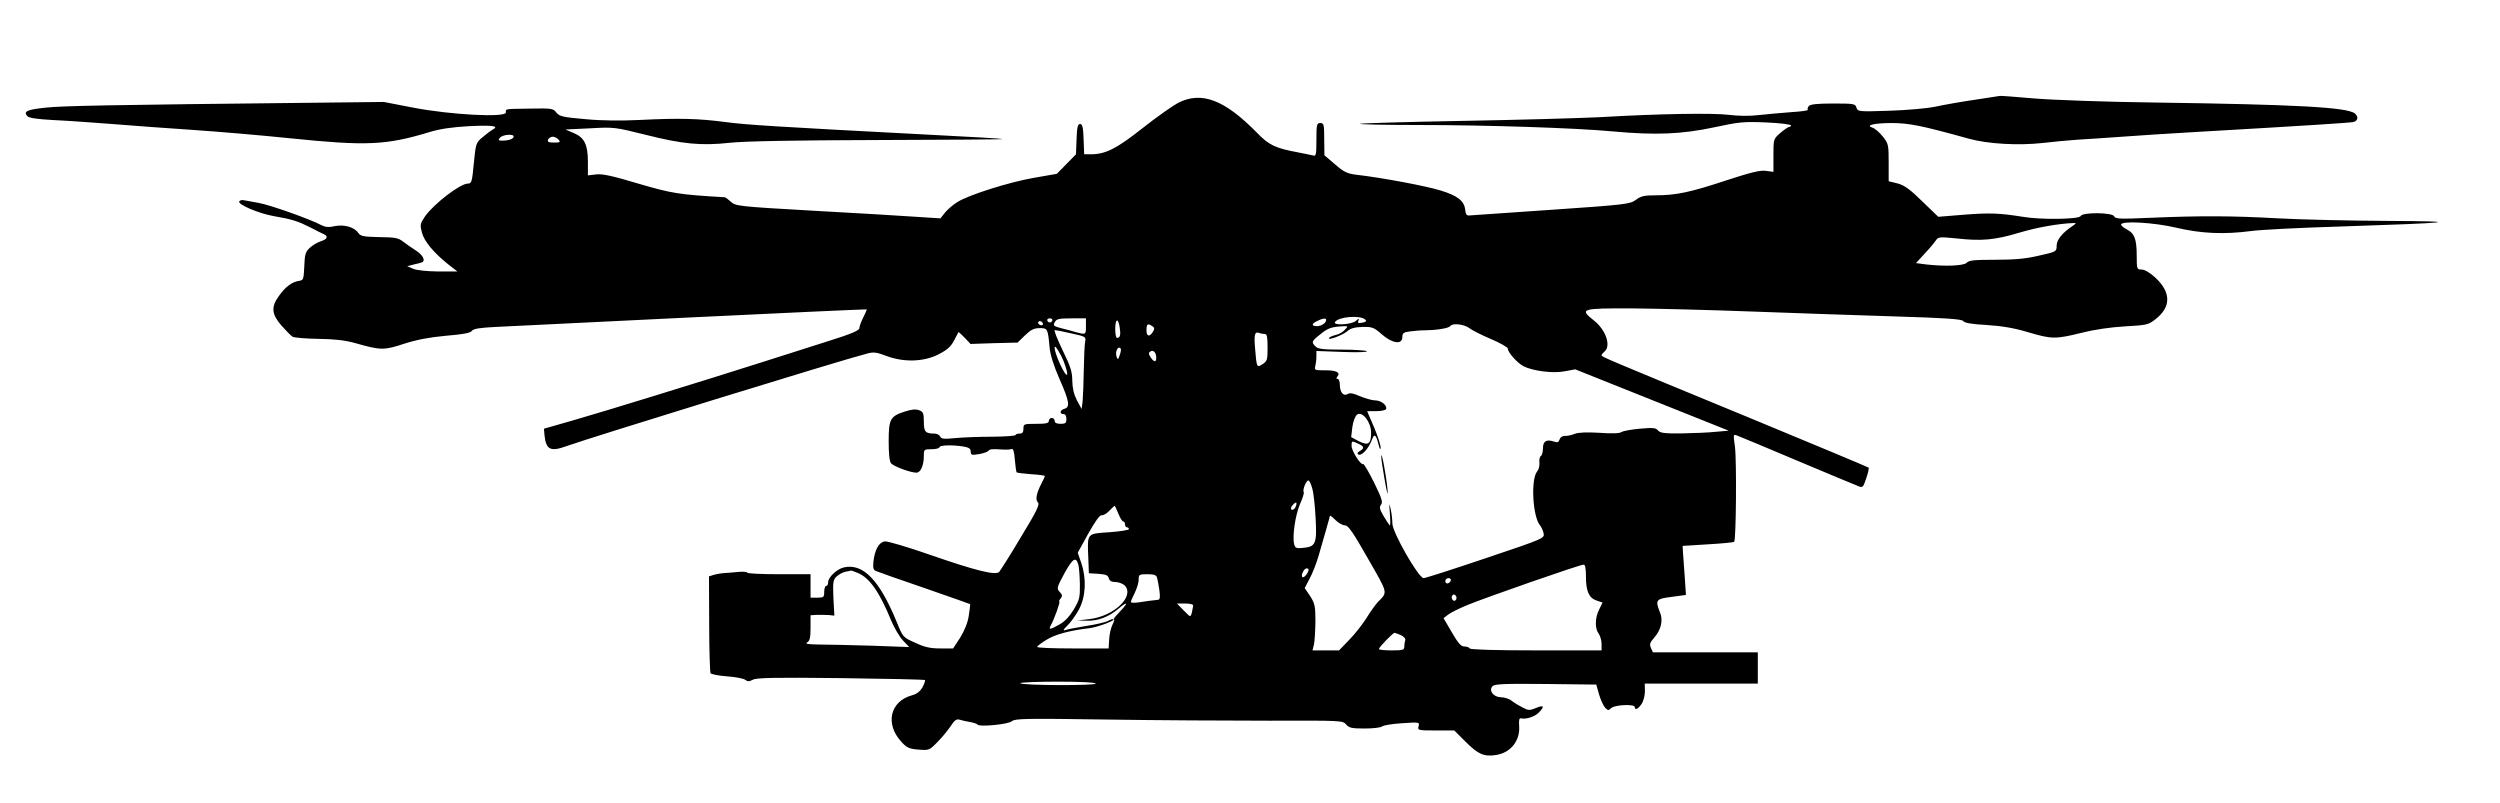 <?xml version="1.0" standalone="no"?>
<!DOCTYPE svg PUBLIC "-//W3C//DTD SVG 20010904//EN"
 "http://www.w3.org/TR/2001/REC-SVG-20010904/DTD/svg10.dtd">
<svg version="1.0" xmlns="http://www.w3.org/2000/svg"
 width="1280pt" height="411pt" viewBox="0 0 1280 411"
 preserveAspectRatio="xMidYMid meet">
<g transform="translate(0,411) scale(0.1,-0.1)"
fill="#000000" stroke="none">
<path d="M10110 3599 c-69 -10 -159 -26 -200 -35 -43 -9 -145 -18 -236 -21
-158 -5 -162 -5 -169 16 -6 20 -13 21 -119 21 -83 0 -117 -4 -125 -13 -6 -8
-8 -16 -5 -19 3 -4 -34 -9 -83 -12 -48 -4 -123 -10 -166 -15 -48 -6 -108 -5
-155 1 -82 10 -354 6 -662 -12 -102 -5 -418 -14 -703 -19 -285 -5 -521 -12
-524 -15 -4 -3 128 -6 293 -6 352 0 814 -15 1004 -33 218 -20 352 -14 516 21
130 28 152 30 268 25 69 -3 126 -10 126 -15 0 -4 -4 -8 -10 -8 -5 0 -25 -14
-45 -31 -35 -31 -35 -31 -35 -115 l0 -84 -37 5 c-29 5 -77 -7 -206 -49 -184
-61 -256 -76 -361 -76 -57 0 -75 -4 -100 -23 -30 -22 -50 -25 -431 -51 -220
-15 -409 -28 -420 -29 -15 -2 -21 5 -23 28 -5 47 -39 73 -127 100 -75 23 -298
65 -428 80 -50 6 -66 14 -112 54 l-54 46 -1 83 c0 75 -2 82 -20 82 -18 0 -20
-7 -20 -86 0 -77 -2 -85 -17 -80 -10 2 -45 10 -78 16 -117 22 -148 37 -210
101 -165 168 -282 213 -402 153 -28 -15 -111 -73 -183 -130 -134 -106 -190
-134 -266 -134 l-33 0 -3 78 c-2 60 -6 77 -18 77 -12 0 -16 -17 -18 -77 l-3
-78 -49 -50 -49 -50 -115 -20 c-128 -22 -337 -88 -395 -125 -21 -13 -49 -37
-62 -53 l-24 -30 -125 8 c-69 5 -305 19 -524 31 -387 22 -400 24 -424 46 -14
13 -28 23 -31 23 -239 14 -272 20 -443 70 -130 39 -184 51 -215 47 l-43 -5 0
70 c0 88 -18 124 -73 147 l-42 18 126 6 c123 7 127 6 284 -33 190 -48 286 -57
432 -41 70 8 336 13 755 14 355 1 645 3 643 5 -2 2 -169 12 -372 22 -805 42
-942 51 -1048 65 -136 18 -236 21 -435 11 -98 -5 -202 -4 -284 4 -114 10 -131
14 -147 33 -16 22 -24 23 -131 21 -136 -2 -128 0 -128 -20 0 -27 -284 -12
-475 25 l-150 29 -355 -4 c-1053 -11 -1293 -16 -1375 -25 -96 -10 -116 -19
-96 -43 9 -10 47 -16 139 -21 70 -3 204 -13 297 -20 94 -8 278 -21 410 -30
132 -9 357 -28 500 -43 392 -40 491 -36 715 32 52 16 114 25 201 30 125 6 156
1 121 -18 -11 -6 -34 -24 -52 -39 -33 -28 -34 -32 -44 -133 -9 -95 -11 -104
-31 -104 -39 0 -174 -104 -219 -168 -25 -37 -26 -43 -16 -82 12 -46 60 -103
133 -162 l49 -38 -99 0 c-59 1 -110 6 -128 14 l-30 13 30 8 c17 3 36 9 43 11
23 7 9 37 -28 61 -19 12 -48 32 -65 45 -25 20 -41 23 -123 24 -82 2 -95 4
-108 22 -21 30 -73 44 -121 34 -29 -7 -47 -5 -67 5 -58 31 -264 104 -321 114
-33 6 -68 12 -77 14 -10 2 -20 -1 -23 -6 -10 -15 97 -61 174 -75 99 -17 125
-26 191 -59 30 -16 61 -31 68 -34 24 -11 18 -26 -15 -36 -18 -6 -43 -21 -57
-34 -22 -20 -26 -34 -28 -95 -3 -67 -5 -71 -27 -74 -36 -5 -70 -31 -102 -76
-42 -57 -39 -94 12 -153 23 -26 49 -52 57 -57 9 -5 68 -10 132 -11 83 -1 136
-7 190 -22 130 -37 146 -37 249 -3 66 21 128 33 215 41 87 7 124 14 132 25 9
11 40 16 120 20 60 3 512 25 1004 49 492 24 896 42 897 41 2 -1 -6 -20 -17
-41 -11 -22 -20 -46 -20 -55 0 -12 -42 -30 -167 -69 -93 -30 -242 -77 -333
-106 -305 -97 -814 -254 -965 -297 l-150 -43 3 -35 c8 -73 31 -84 113 -54 123
44 1406 440 1536 473 35 10 50 8 100 -11 90 -34 191 -31 267 7 45 23 64 40 80
70 12 22 22 42 23 44 1 2 16 -11 32 -28 l30 -32 121 4 120 3 38 37 c30 29 46
37 75 37 41 0 42 -2 51 -100 3 -35 21 -93 50 -159 51 -115 56 -146 26 -154
-23 -6 -27 -27 -5 -27 9 0 15 -9 15 -25 0 -21 -5 -25 -30 -25 -20 0 -30 5 -30
15 0 8 -7 15 -15 15 -8 0 -15 -7 -15 -15 0 -12 -14 -15 -65 -15 -63 0 -65 -1
-65 -25 0 -18 -5 -25 -20 -25 -11 0 -20 -3 -20 -7 0 -5 -53 -8 -117 -9 -65 0
-151 -3 -191 -7 -60 -6 -74 -4 -78 8 -4 8 -17 15 -29 15 -47 0 -55 9 -55 61 0
43 -3 51 -25 59 -17 6 -38 4 -72 -7 -75 -24 -83 -39 -83 -152 0 -63 4 -103 12
-113 14 -16 99 -48 130 -48 22 0 38 37 38 86 0 33 1 34 40 34 22 0 40 5 40 10
0 11 65 13 122 4 29 -5 38 -11 38 -26 0 -18 5 -19 43 -13 23 4 45 12 48 17 6
9 19 10 79 6 14 -1 31 0 38 3 10 3 15 -12 18 -56 3 -32 7 -61 9 -63 2 -3 36
-7 75 -10 38 -2 70 -7 70 -9 0 -2 -7 -18 -16 -35 -28 -53 -34 -87 -20 -100 11
-10 -6 -45 -87 -178 -54 -91 -105 -171 -111 -178 -18 -19 -117 5 -356 88 -112
39 -216 70 -230 68 -29 -4 -51 -41 -58 -103 -3 -34 -1 -43 14 -49 11 -5 122
-44 248 -87 127 -44 231 -81 233 -82 1 -2 -2 -29 -7 -60 -5 -35 -22 -76 -44
-112 l-36 -55 -65 0 c-51 0 -80 6 -129 29 -63 28 -63 28 -95 107 -88 214 -172
301 -270 279 -36 -8 -81 -51 -81 -76 0 -11 -4 -19 -10 -19 -5 0 -10 -13 -10
-30 0 -28 -3 -30 -35 -30 l-35 0 0 60 0 60 -159 0 c-88 0 -162 3 -165 8 -2 4
-22 6 -43 4 -21 -2 -54 -5 -73 -6 -19 -1 -45 -6 -58 -10 l-22 -7 1 -243 c0
-133 4 -247 7 -253 4 -5 42 -13 85 -16 43 -3 85 -11 93 -18 12 -9 20 -9 39 1
19 10 113 12 450 8 234 -3 428 -7 431 -10 2 -3 -3 -19 -13 -37 -12 -21 -30
-35 -54 -41 -112 -31 -138 -146 -55 -237 28 -31 40 -37 88 -41 55 -4 56 -4 98
39 24 24 54 61 68 82 20 31 30 37 46 32 12 -4 36 -9 54 -12 18 -3 34 -9 37
-13 8 -13 159 1 177 18 15 13 75 14 480 8 255 -4 632 -6 838 -6 367 1 375 1
392 -19 15 -18 29 -21 96 -21 43 0 83 5 89 11 5 5 51 13 101 16 89 6 91 6 85
-16 -5 -20 -3 -21 89 -21 l94 0 55 -55 c66 -66 95 -80 156 -71 76 10 127 73
121 149 -2 32 0 41 11 39 26 -6 72 10 91 31 30 31 24 39 -16 22 -32 -13 -39
-13 -67 2 -18 9 -43 24 -56 34 -13 11 -38 19 -55 19 -38 0 -65 33 -45 56 10
12 55 14 272 12 l260 -3 14 -50 c8 -27 22 -58 31 -68 14 -15 17 -16 32 -2 19
17 120 21 120 5 0 -18 18 -10 35 16 10 15 17 44 17 65 l-1 39 290 0 289 0 0
80 0 80 -268 0 -269 0 -10 22 c-9 19 -5 29 18 55 34 39 45 88 28 128 -25 63
-21 69 60 79 l73 10 -6 90 c-4 50 -8 107 -9 126 l-2 35 129 8 c71 4 132 10
135 13 10 10 13 416 4 486 -9 64 -9 66 11 58 12 -4 152 -63 311 -130 160 -67
300 -126 312 -130 20 -8 23 -4 38 41 10 28 15 52 12 55 -2 2 -271 115 -598
250 -759 313 -769 317 -769 325 0 4 7 12 15 19 35 29 7 111 -54 159 -76 60
-65 63 194 62 127 -1 403 -8 615 -16 212 -8 540 -19 730 -25 267 -8 346 -14
352 -24 5 -9 43 -16 120 -20 79 -5 143 -16 212 -37 122 -36 139 -36 274 -3 67
17 150 29 223 33 107 6 119 8 153 35 83 63 83 139 1 215 -28 25 -54 41 -70 41
-24 0 -25 2 -25 69 0 86 -11 116 -50 136 -16 8 -30 20 -30 25 0 21 169 11 283
-16 128 -30 243 -35 382 -17 50 7 252 17 450 23 589 19 658 27 245 29 -195 1
-445 7 -555 13 -231 13 -397 14 -652 3 -158 -7 -183 -6 -188 7 -8 21 -164 22
-172 2 -6 -17 -203 -20 -296 -4 -121 19 -167 21 -298 11 l-135 -11 -83 80
c-64 63 -92 82 -126 91 l-45 11 0 95 c0 91 -1 97 -30 134 -17 21 -40 41 -52
45 -40 12 5 24 97 24 89 0 154 -13 395 -80 96 -27 255 -36 379 -22 53 6 134
14 181 17 47 3 148 9 225 15 77 6 253 17 390 25 540 31 771 46 793 50 25 6 29
27 9 44 -39 32 -301 46 -1022 56 -247 3 -526 13 -620 21 -93 8 -172 14 -175
13 -3 0 -61 -9 -130 -20z m-7480 -188 c0 -12 -25 -21 -57 -21 -21 0 -24 2 -13
15 13 16 70 21 70 6z m230 -16 c11 -13 7 -15 -23 -15 -28 0 -35 3 -31 15 4 8
14 15 24 15 10 0 23 -7 30 -15z m7750 -443 c-52 -35 -80 -70 -80 -100 0 -30
-1 -31 -91 -51 -68 -16 -124 -21 -224 -21 -106 0 -135 -3 -145 -15 -14 -16
-110 -20 -208 -9 l-52 7 42 46 c24 25 50 56 58 68 15 21 18 21 110 12 125 -14
194 -8 320 30 90 27 199 46 275 49 18 1 17 -1 -5 -16z m-3619 -479 c7 -7 2
-12 -16 -15 -21 -4 -25 -2 -20 10 5 13 3 13 -13 -1 -21 -19 -118 -25 -107 -6
18 28 131 37 156 12z m-1603 -4 c-2 -6 -8 -10 -13 -10 -5 0 -11 4 -13 10 -2 6
4 11 13 11 9 0 15 -5 13 -11z m172 -29 c0 -44 0 -44 -50 -31 -19 6 -54 15 -78
21 -38 10 -41 13 -32 30 9 17 21 20 85 20 l75 0 0 -40z m1230 32 c0 -15 -24
-32 -47 -32 -29 0 -29 12 0 26 27 14 47 17 47 6z m-1450 -22 c0 -5 -7 -7 -15
-4 -8 4 -12 10 -9 15 6 11 24 2 24 -11z m393 -17 c6 -38 2 -53 -14 -53 -5 0
-9 20 -9 45 0 54 15 60 23 8z m167 7 c11 -7 12 -14 4 -27 -18 -30 -34 -27 -34
6 0 33 6 37 30 21z m1623 -10 c14 -11 64 -36 111 -56 47 -20 86 -42 86 -49 0
-19 48 -73 80 -90 47 -24 151 -38 211 -26 l54 10 393 -157 393 -157 -68 -6
c-37 -4 -116 -7 -174 -8 -87 -1 -109 2 -120 15 -11 14 -26 15 -94 9 -44 -4
-86 -12 -93 -17 -8 -7 -47 -9 -112 -4 -65 4 -108 2 -127 -5 -15 -7 -38 -11
-50 -11 -13 1 -24 -6 -28 -18 -5 -15 -11 -17 -28 -11 -39 13 -57 3 -57 -34 0
-19 -5 -37 -11 -40 -6 -4 -9 -19 -7 -35 1 -15 -4 -35 -12 -44 -33 -40 -23
-231 15 -276 7 -8 15 -26 18 -40 6 -26 4 -27 -296 -128 -166 -56 -309 -102
-318 -102 -26 0 -159 233 -160 279 0 20 -4 54 -9 76 -8 34 -8 30 -4 -22 3 -35
3 -63 0 -63 -2 0 -16 21 -31 46 -22 37 -24 48 -14 60 10 13 4 32 -36 114 -27
54 -52 97 -56 94 -12 -7 -59 68 -59 93 0 27 1 27 35 11 29 -13 32 -23 8 -37
-10 -5 -15 -12 -11 -16 15 -16 56 26 74 78 10 28 20 20 31 -25 7 -28 11 -34
12 -20 0 13 -15 60 -34 105 -19 44 -35 81 -35 81 0 1 21 1 47 1 25 0 48 5 50
11 6 19 -26 44 -56 44 -16 0 -50 10 -77 21 -34 15 -52 19 -63 12 -22 -14 -41
8 -41 47 0 16 -5 30 -11 30 -8 0 -8 4 -1 13 17 20 -8 32 -66 31 -49 0 -53 1
-48 20 3 12 6 34 6 50 l0 29 135 -5 c75 -3 130 -1 123 4 -7 4 -66 8 -130 8
-92 0 -120 3 -132 16 -23 22 -21 27 26 64 31 26 53 35 92 38 51 4 51 4 32 -16
-10 -12 -31 -24 -47 -27 -16 -4 -31 -10 -34 -15 -10 -16 70 14 93 34 17 15 38
21 78 22 50 1 58 -2 98 -37 54 -48 106 -55 106 -15 0 20 6 25 38 29 20 3 57 6
82 6 61 1 119 11 126 22 10 16 71 9 97 -11z m-2038 -27 c73 -16 76 -17 71 -42
-3 -14 -6 -80 -7 -146 -1 -66 -4 -138 -6 -160 l-5 -39 -24 44 c-16 31 -23 62
-24 101 0 46 -9 73 -50 157 -27 56 -45 102 -40 102 5 0 44 -7 85 -17z m991 -3
c11 0 14 -16 14 -69 0 -62 -2 -70 -25 -85 -30 -20 -31 -19 -39 80 -6 73 -2 88
22 79 7 -3 20 -5 28 -5z m-1032 -135 c35 -88 21 -102 -18 -16 -31 69 -36 113
-8 66 10 -16 22 -39 26 -50z m295 53 c0 -7 -4 -22 -8 -32 -7 -18 -8 -18 -14
-3 -7 20 1 47 14 47 5 0 9 -6 8 -12z m181 -40 c0 -24 -12 -23 -29 3 -11 18
-11 23 0 30 15 9 29 -7 29 -33z m1100 -383 c0 -59 -14 -68 -63 -44 l-39 21 6
51 c4 29 14 56 24 64 27 20 72 -38 72 -92z m-301 -287 c7 -24 14 -92 17 -153
7 -129 0 -144 -63 -150 -36 -4 -42 -1 -47 19 -10 41 6 149 30 205 13 29 22 57
19 61 -7 11 12 60 24 60 5 0 14 -19 20 -42z m-85 -92 c-6 -16 -24 -23 -24 -8
0 10 22 33 27 28 2 -2 1 -11 -3 -20z m-908 -36 c9 -22 20 -40 25 -40 5 0 9 -7
9 -15 0 -8 5 -15 10 -15 6 0 10 -4 10 -9 0 -5 -45 -12 -100 -16 -117 -8 -113
-3 -108 -130 l3 -80 49 -3 c38 -3 49 -7 53 -23 4 -13 14 -19 34 -19 16 0 37
-8 47 -17 54 -55 -54 -159 -182 -173 l-61 -7 50 -1 c56 -2 113 20 161 61 48
41 53 32 9 -13 -21 -22 -36 -40 -32 -40 4 0 1 -13 -7 -28 -8 -16 -16 -50 -17
-75 l-3 -47 -183 0 c-101 0 -183 3 -183 8 1 4 21 20 46 35 44 28 115 48 224
61 45 6 144 44 117 46 -5 0 -17 -5 -28 -11 -11 -5 -60 -17 -108 -24 -49 -8
-97 -17 -107 -21 -13 -4 -10 3 11 23 17 16 43 53 59 82 35 66 40 156 12 239
l-18 52 54 98 c36 64 59 96 69 94 9 -1 26 9 39 23 13 14 25 25 27 25 2 0 10
-18 19 -40z m1161 -60 c16 0 41 -36 117 -170 105 -183 102 -170 50 -223 -11
-12 -38 -49 -58 -82 -21 -33 -61 -84 -89 -112 l-51 -53 -68 0 -68 0 7 28 c4
15 7 68 8 118 0 82 -3 94 -27 132 l-28 41 26 50 c15 27 35 80 46 118 29 100
57 197 57 202 1 3 14 -7 29 -22 15 -15 37 -27 49 -27z m-1366 -201 c4 -13 7
-58 8 -99 1 -69 -2 -81 -31 -130 -21 -35 -47 -63 -73 -77 -48 -27 -58 -29 -45
-5 17 29 50 122 44 122 -4 0 -1 7 6 15 10 13 10 19 -4 34 -17 18 -15 23 24 96
43 77 59 87 71 44z m2599 -61 c0 -76 16 -110 55 -123 l30 -10 -17 -35 c-22
-42 -23 -98 -3 -124 8 -11 15 -35 15 -53 l0 -33 -334 0 c-213 0 -337 4 -341
10 -3 6 -16 10 -28 10 -17 0 -32 18 -64 73 l-42 72 22 17 c12 10 56 32 97 49
83 35 578 208 598 208 8 1 12 -18 12 -61z m-1420 36 c0 -15 -22 -44 -31 -39
-11 7 7 45 21 45 6 0 10 -3 10 -6z m-2307 -18 c60 -25 111 -99 171 -246 15
-35 41 -80 59 -99 l32 -34 -190 7 c-104 3 -226 6 -270 6 -59 1 -75 3 -62 11
13 8 17 24 17 74 l0 65 33 2 c17 0 45 0 60 -1 l29 -3 -5 91 c-3 82 -2 92 17
110 12 11 32 21 46 24 14 2 26 5 28 6 1 0 17 -5 35 -13z m1531 -23 c3 -10 8
-39 12 -65 5 -37 3 -48 -7 -49 -37 -4 -61 -7 -98 -13 -23 -3 -41 -3 -41 2 0 4
9 25 20 47 11 22 20 52 20 67 0 26 2 28 44 28 34 0 46 -4 50 -17z m1504 -15
c-6 -18 -28 -21 -28 -4 0 9 7 16 16 16 9 0 14 -5 12 -12z m27 -98 c-5 -8 -11
-8 -17 -2 -6 6 -7 16 -3 22 5 8 11 8 17 2 6 -6 7 -16 3 -22z m-1346 -32 c-1
-7 -4 -23 -7 -36 -7 -23 -7 -23 -41 12 l-35 36 42 0 c27 0 42 -4 41 -12z
m1064 -150 c16 -8 25 -19 22 -26 -3 -8 -5 -22 -5 -33 0 -17 -8 -19 -65 -19
-36 0 -65 3 -65 7 0 9 72 83 80 83 3 0 18 -6 33 -12z m-1563 -248 c0 -11 -379
-10 -386 2 -3 4 83 8 190 8 120 0 196 -4 196 -10z"/>
<path d="M7072 1775 c-1 -11 8 -67 18 -125 13 -72 17 -86 14 -45 -6 67 -31
201 -32 170z"/>
</g>
</svg>
